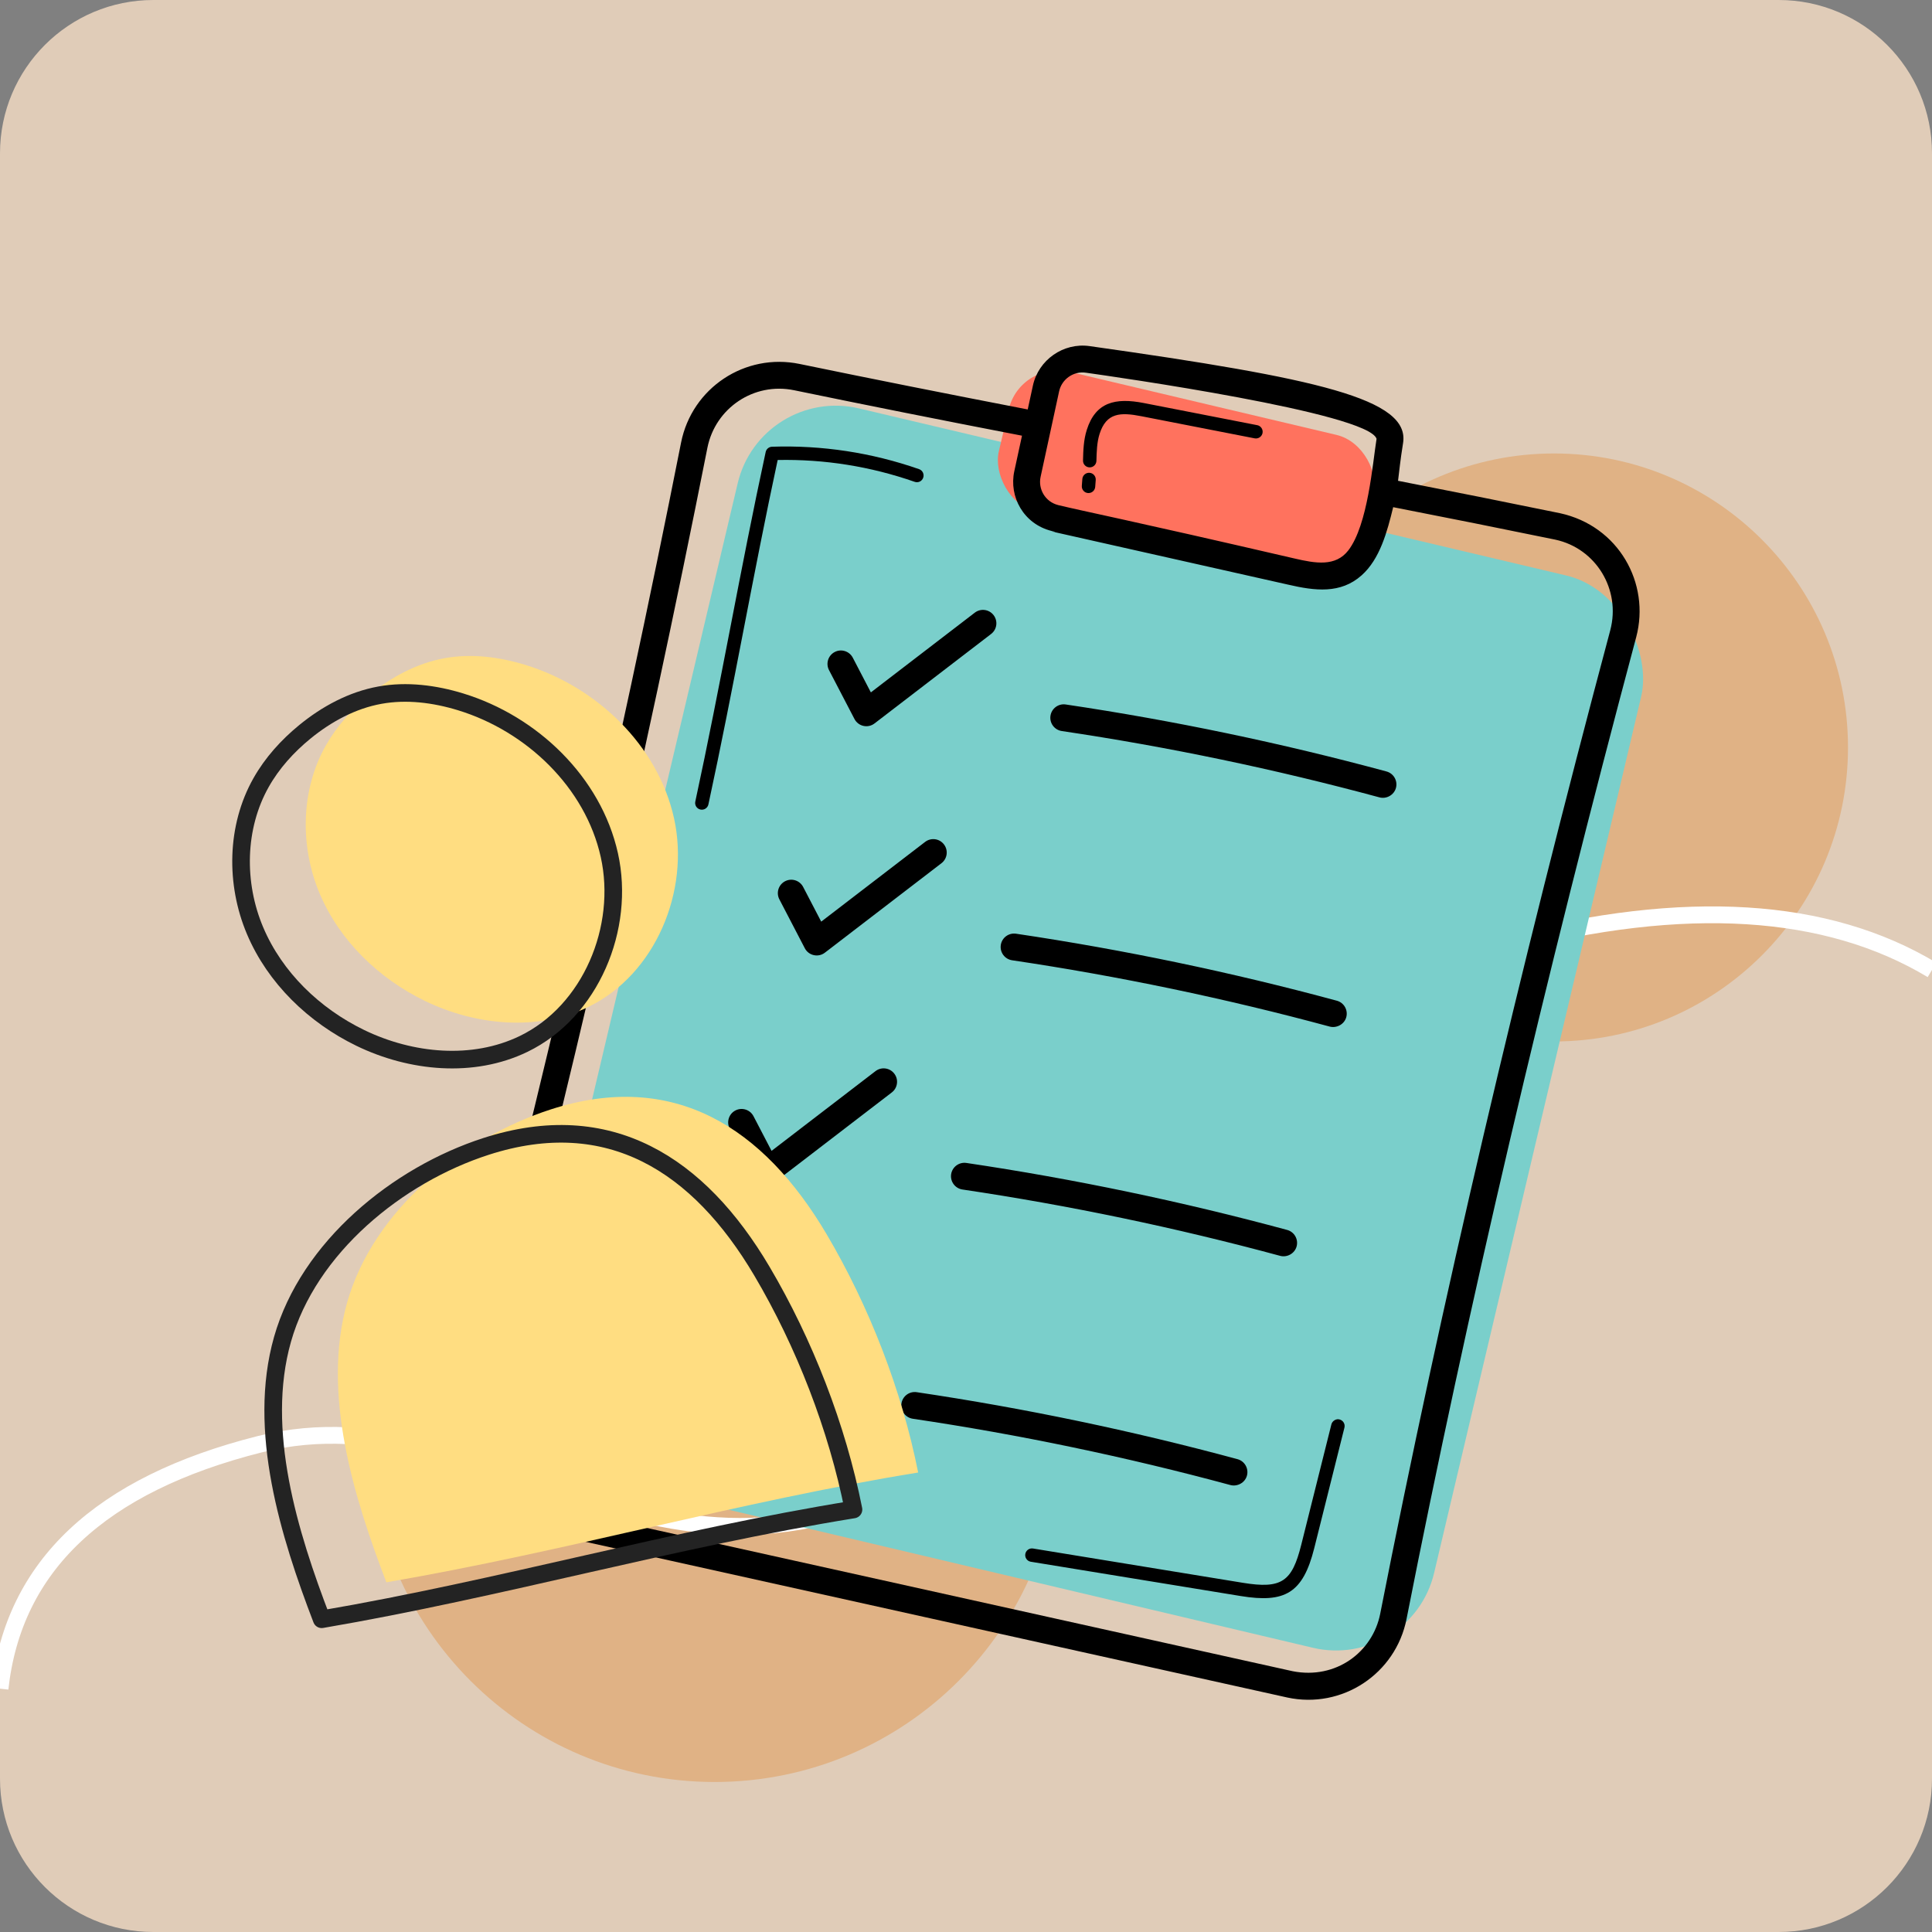 <svg width="115" height="115" viewBox="0 0 115 115" fill="none" xmlns="http://www.w3.org/2000/svg">
<rect x="0" y="0" width="115" height="115" fill="#808080" stroke="none"/>
<g clip-path="url(#clip0_37641_311)">
<path d="M105.873 0H9.127C4.086 0 0 4.086 0 9.127V105.873C0 110.914 4.086 115 9.127 115H105.873C110.914 115 115 110.914 115 105.873V9.127C115 4.086 110.914 0 105.873 0Z" fill="#E0CCB8"/>
<path d="M92.5 61.992C102.165 61.992 110 54.157 110 44.492C110 34.827 102.165 26.992 92.5 26.992C82.835 26.992 75 34.827 75 44.492C75 54.157 82.835 61.992 92.5 61.992Z" fill="#E0B285"/>
<path d="M42.536 106.071C53.877 106.071 63.071 96.877 63.071 85.536C63.071 74.194 53.877 65 42.536 65C31.194 65 22 74.194 22 85.536C22 96.877 31.194 106.071 42.536 106.071Z" fill="#E0B285"/>
<path d="M0 100.516C0.8 93.213 5.957 88.362 15.47 85.963C29.74 82.365 40.368 98.871 58.501 85.615C76.634 72.36 73.892 60.254 89.741 56.168C100.307 53.443 108.726 53.965 115 57.732" stroke="white"/>
<g clip-path="url(#clip1_37641_311)">
<rect x="45.289" y="22.93" width="55.257" height="65.583" rx="6" transform="rotate(13.293 45.289 22.93)" fill="#7ACFCB"/>
<rect x="60.735" y="21.441" width="22.332" height="8.564" rx="3" transform="rotate(13.293 60.735 21.441)" fill="#FF725E"/>
<path d="M92.862 30.549C89.674 29.894 86.434 29.247 83.217 28.619C83.299 27.974 83.339 27.48 83.516 26.371C83.935 23.745 78.457 22.524 64.853 20.601C63.296 20.382 61.814 21.417 61.481 22.958L61.174 24.372C56.363 23.442 51.903 22.554 47.59 21.663C44.348 20.995 41.19 23.086 40.541 26.34C36.752 45.48 32.295 64.798 27.295 83.763C26.439 87.038 28.459 90.363 31.756 91.088L76.597 101.036L76.617 101.041C79.884 101.748 83.082 99.637 83.725 96.356C87.328 78.044 91.926 58.384 97.394 37.922C98.242 34.715 96.343 31.308 92.862 30.549ZM63.042 23.296C63.2 22.569 63.897 22.08 64.63 22.184C66.248 22.412 81.449 24.57 81.938 26.119C81.703 27.59 81.423 31.238 80.26 32.758C79.501 33.742 78.314 33.538 77.04 33.24C66.897 30.891 64.687 30.474 62.993 30.066C62.204 29.869 61.785 29.1 61.94 28.385L63.042 23.296ZM82.157 96.048L82.157 96.048C81.709 98.336 79.522 99.985 76.942 99.476L32.1 89.528C29.673 88.994 28.219 86.548 28.84 84.168C33.849 65.174 38.312 45.822 42.108 26.652C42.578 24.295 44.868 22.734 47.267 23.228C51.58 24.119 56.025 25.006 60.833 25.934L60.375 28.048C60.046 29.568 60.929 31.19 62.597 31.606C64.014 31.968 57.375 30.454 76.675 34.8C78.266 35.168 79.797 35.366 81.053 34.242C82.136 33.277 82.572 31.651 82.927 30.189C86.133 30.815 89.363 31.461 92.54 32.114C92.554 32.117 92.568 32.12 92.582 32.123C95.007 32.648 96.488 35.098 95.85 37.512C90.374 58.006 85.767 77.7 82.157 96.048Z" fill="black"/>
<path d="M63.201 43.514C69.552 44.457 75.912 45.787 82.112 47.463C82.521 47.574 82.977 47.327 83.092 46.901C83.207 46.475 82.956 46.036 82.529 45.921C76.272 44.228 69.847 42.886 63.436 41.933C62.999 41.868 62.593 42.17 62.528 42.606C62.463 43.042 62.764 43.449 63.201 43.514Z" fill="black"/>
<path d="M58.021 36.47C56.846 37.376 54.178 39.417 51.837 41.214L50.762 39.15C50.559 38.759 50.077 38.605 49.685 38.81C49.294 39.014 49.142 39.496 49.346 39.888L50.861 42.797C51.089 43.238 51.663 43.365 52.056 43.061C53.636 41.844 57.26 39.073 58.997 37.735C59.346 37.466 59.411 36.964 59.142 36.615C58.871 36.264 58.371 36.2 58.021 36.47Z" fill="black"/>
<path d="M60.244 57.159C66.597 58.103 72.96 59.432 79.156 61.108C79.566 61.212 80.02 60.971 80.136 60.545C80.25 60.119 79.999 59.681 79.573 59.566C73.317 57.873 66.892 56.531 60.48 55.578C60.042 55.513 59.636 55.815 59.571 56.251C59.507 56.688 59.808 57.094 60.244 57.159Z" fill="black"/>
<path d="M55.066 50.114C53.713 51.157 50.557 53.573 48.882 54.859L47.807 52.795C47.604 52.404 47.122 52.251 46.73 52.455C46.339 52.659 46.187 53.141 46.391 53.533L47.905 56.443C48.134 56.883 48.708 57.01 49.101 56.706C50.659 55.507 54.674 52.434 56.042 51.38C56.391 51.111 56.456 50.609 56.186 50.26C55.916 49.909 55.416 49.846 55.066 50.114Z" fill="black"/>
<path d="M57.288 70.804C63.639 71.747 70 73.076 76.2 74.753C76.609 74.864 77.064 74.617 77.18 74.191C77.294 73.765 77.043 73.326 76.617 73.211C70.36 71.518 63.934 70.175 57.523 69.223C57.087 69.159 56.68 69.46 56.615 69.896C56.551 70.332 56.852 70.739 57.288 70.804Z" fill="black"/>
<path d="M52.11 63.76C50.934 64.666 48.267 66.707 45.926 68.504L44.851 66.44C44.647 66.049 44.166 65.896 43.773 66.1C43.383 66.304 43.23 66.786 43.434 67.178L44.949 70.088C45.177 70.528 45.751 70.655 46.144 70.351C47.725 69.134 51.348 66.363 53.085 65.025C53.434 64.756 53.5 64.254 53.23 63.905C52.96 63.554 52.459 63.49 52.11 63.76Z" fill="black"/>
<path d="M73.243 88.397C73.653 88.502 74.107 88.261 74.223 87.835C74.337 87.409 74.086 86.97 73.66 86.855C67.403 85.163 60.979 83.821 54.566 82.868C54.129 82.803 53.723 83.105 53.658 83.541C53.594 83.977 53.895 84.383 54.331 84.449C60.684 85.392 67.047 86.722 73.243 88.397Z" fill="black"/>
<path d="M49.154 77.404C47.8 78.448 44.645 80.863 42.969 82.15L41.895 80.085C41.691 79.694 41.209 79.541 40.817 79.745C40.426 79.949 40.274 80.431 40.478 80.823L41.993 83.733C42.221 84.173 42.795 84.3 43.188 83.996C44.746 82.797 48.762 79.724 50.129 78.67C50.478 78.401 50.544 77.899 50.274 77.55C50.004 77.198 49.503 77.135 49.154 77.404Z" fill="black"/>
<path d="M54.444 28.68C54.659 28.755 54.88 28.643 54.953 28.435C55.026 28.227 54.916 27.999 54.708 27.926C51.884 26.941 48.94 26.492 45.953 26.591C45.769 26.598 45.614 26.727 45.576 26.906C44.827 30.363 44.141 33.899 43.48 37.318C42.818 40.733 42.134 44.264 41.387 47.712C41.34 47.928 41.477 48.14 41.692 48.187C41.908 48.234 42.121 48.097 42.167 47.881C42.916 44.424 43.602 40.889 44.264 37.469C44.906 34.156 45.569 30.732 46.29 27.381C49.072 27.325 51.813 27.762 54.444 28.68Z" fill="black"/>
<path d="M79.735 84.492C79.546 84.433 79.304 84.569 79.25 84.782L77.454 91.958C76.906 94.141 76.298 94.594 73.979 94.214L61.489 92.173C61.27 92.137 61.065 92.285 61.03 92.503C60.995 92.714 61.133 92.913 61.339 92.957C61.346 92.959 61.352 92.96 61.359 92.961L73.85 95.002C76.48 95.432 77.554 94.842 78.229 92.153L80.026 84.977C80.079 84.763 79.949 84.546 79.735 84.492Z" fill="black"/>
<path d="M64.853 27.82C65.074 27.826 65.257 27.653 65.263 27.432C65.277 26.891 65.292 26.331 65.45 25.832C65.853 24.558 66.697 24.533 67.927 24.773L74.682 26.092C74.898 26.134 75.108 25.993 75.151 25.776C75.192 25.563 75.055 25.355 74.843 25.309C74.841 25.309 74.838 25.308 74.835 25.308L68.079 23.989C66.389 23.659 65.211 23.935 64.688 25.592C64.497 26.198 64.48 26.814 64.465 27.411C64.458 27.629 64.63 27.814 64.853 27.82Z" fill="black"/>
<path d="M64.854 28.143C64.634 28.126 64.442 28.291 64.425 28.511L64.394 28.92C64.377 29.143 64.547 29.334 64.762 29.348C64.982 29.365 65.174 29.201 65.191 28.98L65.222 28.572C65.239 28.351 65.071 28.156 64.854 28.143Z" fill="black"/>
</g>
<g clip-path="url(#clip2_37641_311)">
<path d="M35.018 59.937C39.013 58.002 41.083 53.03 40.119 48.698C39.156 44.365 35.516 40.878 31.272 39.578C29.72 39.102 28.062 38.888 26.465 39.178C24.814 39.476 23.29 40.302 21.992 41.364C20.959 42.209 20.049 43.216 19.392 44.377C17.893 47.029 17.845 50.388 19.031 53.195C20.216 56.001 22.553 58.25 25.295 59.579C28.315 61.043 31.997 61.4 35.018 59.937Z" fill="#FFDD81"/>
<path d="M54.652 87.65C44.008 89.373 33.627 92.369 22.998 94.185C21.072 89.159 19.129 82.941 20.665 77.523C22.219 72.044 27.513 67.74 32.777 66.039C40.112 63.669 45.449 67.116 49.199 73.458C51.731 77.741 53.684 82.765 54.652 87.65Z" fill="#FFDD81"/>
</g>
<g clip-path="url(#clip3_37641_311)">
<path d="M31.169 62.138C35.163 60.203 37.233 55.231 36.27 50.898C35.306 46.566 31.666 43.079 27.422 41.778C25.87 41.303 24.212 41.089 22.615 41.378C20.964 41.677 19.44 42.502 18.142 43.565C17.11 44.41 16.199 45.416 15.543 46.578C14.043 49.23 13.995 52.589 15.181 55.395C16.367 58.202 18.704 60.45 21.445 61.78C24.466 63.244 28.148 63.601 31.169 62.138Z" stroke="#232323" stroke-width="1.048" stroke-linecap="round" stroke-linejoin="round"/>
<path d="M50.803 89.851C40.159 91.573 29.777 94.57 19.149 96.385C17.222 91.36 15.279 85.142 16.816 79.723C18.369 74.245 23.663 69.941 28.927 68.24C36.263 65.87 41.6 69.317 45.349 75.659C47.881 79.942 49.834 84.966 50.803 89.851Z" stroke="#232323" stroke-width="1.048" stroke-linecap="round" stroke-linejoin="round"/>
</g>
</g>
<defs>
<clipPath id="clip0_37641_311">
<rect width="115" height="115" fill="white"/>
</clipPath>
<clipPath id="clip1_37641_311">
<rect width="78.7" height="78.7" fill="white" transform="translate(32.664 12) rotate(12.224)"/>
</clipPath>
<clipPath id="clip2_37641_311">
<rect width="34.181" height="54.371" fill="white" transform="translate(11.125 41.714) rotate(-11.327)"/>
</clipPath>
<clipPath id="clip3_37641_311">
<rect width="34.181" height="54.371" fill="white" transform="translate(7.275 43.914) rotate(-11.327)"/>
</clipPath>
</defs>
</svg>
